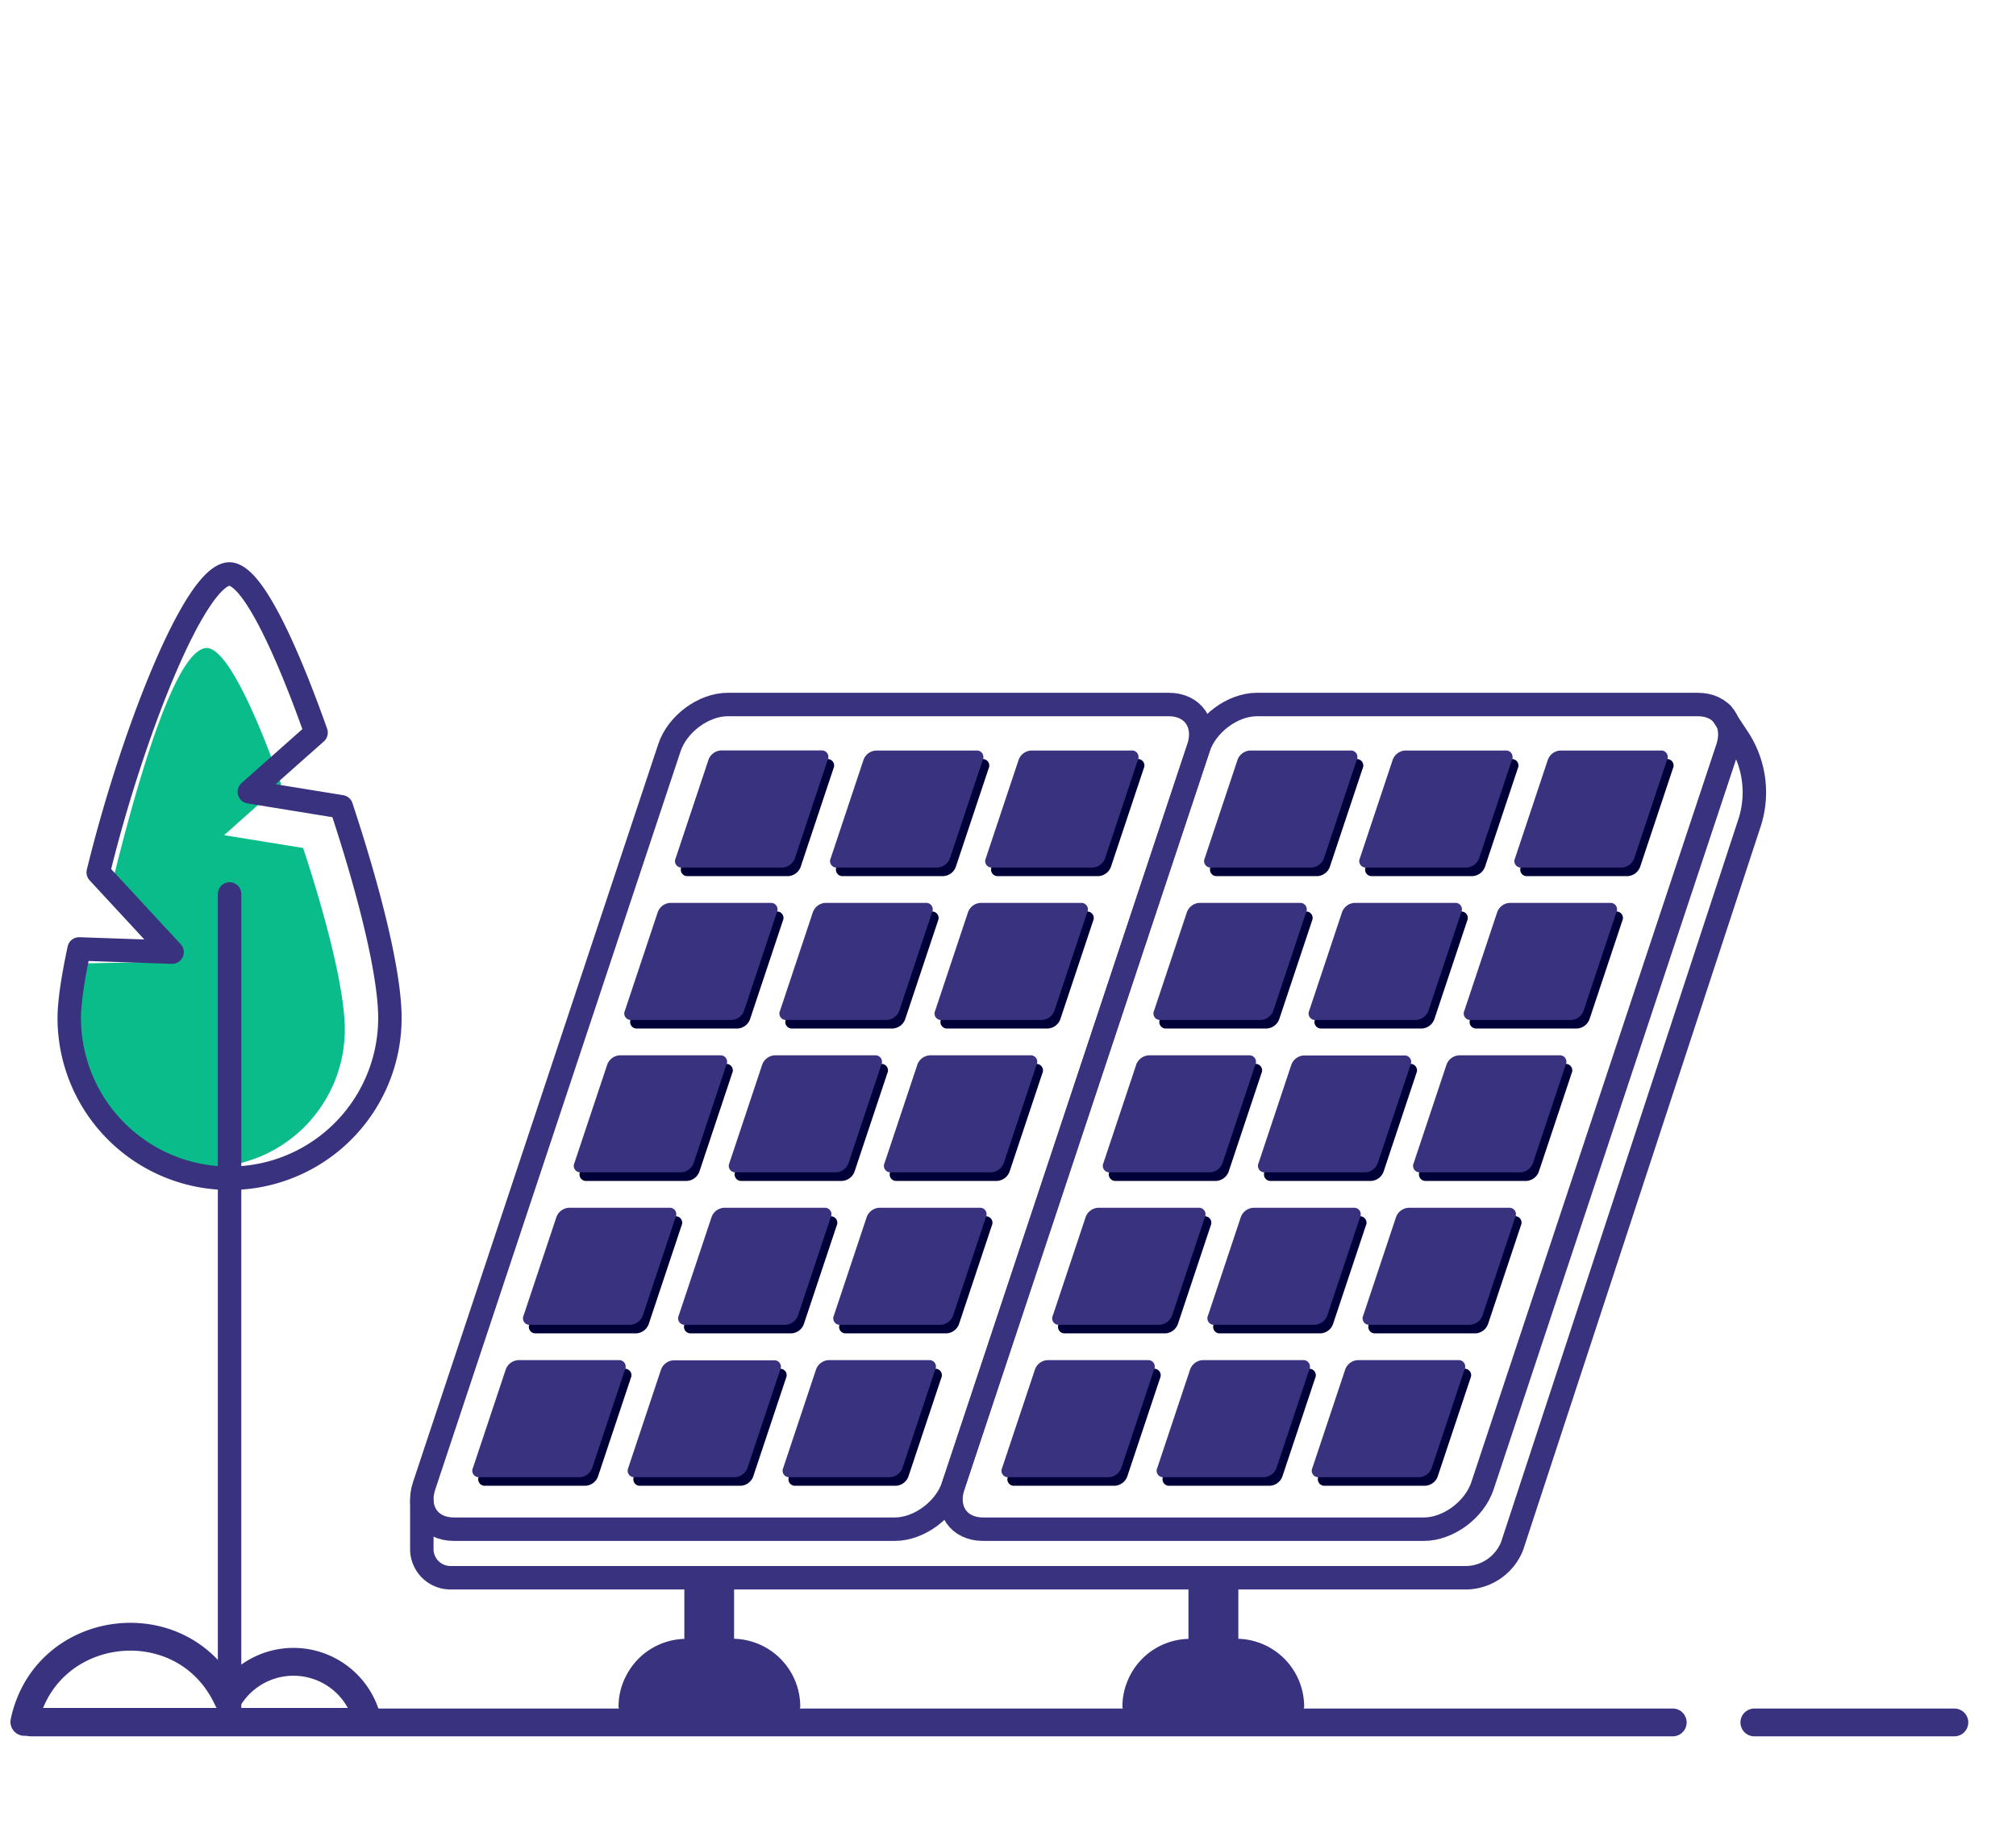 <svg id="Layer_1" data-name="Layer 1" xmlns="http://www.w3.org/2000/svg" viewBox="0 0 552 504"><defs><style>.cls-1,.cls-3{fill:none;stroke:#38327f;stroke-linecap:round;stroke-linejoin:round;}.cls-1{stroke-width:7.62px;}.cls-2{fill:#38327f;}.cls-3{stroke-width:6.42px;}.cls-4{fill:#000039;}.cls-5{fill:#09bc8a;}</style></defs><line class="cls-1" x1="8.49" y1="471.62" x2="458.01" y2="471.62"/><line class="cls-1" x1="480.36" y1="471.62" x2="535.12" y2="471.62"/><path class="cls-1" d="M62.39,465.37a20.77,20.77,0,0,1,38.28,6.1h-94C12.58,443.77,50.57,439.53,62.39,465.37Z"/><path class="cls-2" d="M219.12,467.31c0,5.84-49.76,5.84-49.76,0a18.16,18.16,0,0,1,2.24-8.76,18.47,18.47,0,0,1,16.34-9.81h-.56V432H201v16.71A18.61,18.61,0,0,1,219.12,467.31Z"/><path class="cls-2" d="M357.09,467.31c0,5.84-49.76,5.84-49.76,0a18,18,0,0,1,1.24-6.64,18.51,18.51,0,0,1,16.84-11.93V432h13.66v16.71h-.56A18.59,18.59,0,0,1,357.09,467.31Z"/><path class="cls-3" d="M471.42,195.33l4.5,6.82a26.91,26.91,0,0,1,3.1,23.2l-65,198A13.77,13.77,0,0,1,401.76,432H123.34a7.84,7.84,0,0,1-7.84-7.84v-13"/><path class="cls-3" d="M245,418.71H124.28c-6.68,0-10.33-5.31-8.15-11.87l67.15-202.07c2.17-6.56,9.36-11.87,16-11.87H320c6.68,0,10.33,5.31,8.15,11.87L261,406.84C258.84,413.4,251.66,418.71,245,418.71Z"/><path class="cls-4" d="M215.81,239.89h-27.5a1.77,1.77,0,0,1-1.73-2.53l9-27a3.86,3.86,0,0,1,3.41-2.53h27.5a1.78,1.78,0,0,1,1.74,2.53l-9,27A3.87,3.87,0,0,1,215.81,239.89Z"/><path class="cls-2" d="M214.21,237.55H186.7A1.77,1.77,0,0,1,185,235l9-27a3.87,3.87,0,0,1,3.41-2.52h27.5a1.77,1.77,0,0,1,1.74,2.52l-9,27A3.89,3.89,0,0,1,214.21,237.55Z"/><path class="cls-4" d="M258.29,239.89h-27.5a1.78,1.78,0,0,1-1.74-2.53l9-27a3.88,3.88,0,0,1,3.42-2.53h27.5a1.78,1.78,0,0,1,1.74,2.53l-9,27A3.86,3.86,0,0,1,258.29,239.89Z"/><path class="cls-2" d="M256.68,237.55h-27.5a1.77,1.77,0,0,1-1.73-2.53l9-27a3.87,3.87,0,0,1,3.41-2.52h27.5a1.78,1.78,0,0,1,1.74,2.52l-9,27A3.9,3.9,0,0,1,256.68,237.55Z"/><path class="cls-4" d="M300.77,239.89h-27.5a1.78,1.78,0,0,1-1.74-2.53l9-27a3.87,3.87,0,0,1,3.42-2.53h27.5a1.77,1.77,0,0,1,1.73,2.53l-9,27A3.86,3.86,0,0,1,300.77,239.89Z"/><path class="cls-2" d="M299.16,237.55h-27.5a1.78,1.78,0,0,1-1.74-2.53l9-27a3.89,3.89,0,0,1,3.42-2.52h27.5a1.77,1.77,0,0,1,1.73,2.52l-9,27A3.88,3.88,0,0,1,299.16,237.55Z"/><path class="cls-4" d="M202,281.62H174.44a1.77,1.77,0,0,1-1.73-2.52l9-27a3.87,3.87,0,0,1,3.41-2.52h27.5a1.77,1.77,0,0,1,1.74,2.52l-9,27A3.88,3.88,0,0,1,202,281.62Z"/><path class="cls-2" d="M200.34,279.28H172.83a1.78,1.78,0,0,1-1.73-2.53l9-27a3.86,3.86,0,0,1,3.41-2.53H211a1.78,1.78,0,0,1,1.73,2.53l-9,27A3.86,3.86,0,0,1,200.34,279.28Z"/><path class="cls-4" d="M244.42,281.62h-27.5a1.77,1.77,0,0,1-1.73-2.52l9-27a3.87,3.87,0,0,1,3.41-2.52h27.5a1.78,1.78,0,0,1,1.74,2.52l-9,27A3.88,3.88,0,0,1,244.42,281.62Z"/><path class="cls-2" d="M242.82,279.28H215.31a1.77,1.77,0,0,1-1.73-2.53l9-27a3.86,3.86,0,0,1,3.41-2.53h27.5a1.78,1.78,0,0,1,1.74,2.53l-9,27A3.87,3.87,0,0,1,242.82,279.28Z"/><path class="cls-4" d="M286.9,281.62H259.4a1.78,1.78,0,0,1-1.74-2.52l9-27a3.89,3.89,0,0,1,3.42-2.52h27.5a1.78,1.78,0,0,1,1.74,2.52l-9,27A3.87,3.87,0,0,1,286.9,281.62Z"/><path class="cls-2" d="M285.29,279.28h-27.5a1.77,1.77,0,0,1-1.73-2.53l9-27a3.86,3.86,0,0,1,3.41-2.53h27.5a1.78,1.78,0,0,1,1.74,2.53l-9,27A3.88,3.88,0,0,1,285.29,279.28Z"/><path class="cls-4" d="M188.08,323.35H160.57a1.77,1.77,0,0,1-1.73-2.52l9-27a3.87,3.87,0,0,1,3.41-2.52h27.51a1.77,1.77,0,0,1,1.73,2.52l-9,27A3.87,3.87,0,0,1,188.08,323.35Z"/><path class="cls-2" d="M186.47,321H159a1.77,1.77,0,0,1-1.73-2.52l9-27a3.87,3.87,0,0,1,3.41-2.52h27.51a1.77,1.77,0,0,1,1.73,2.52l-9,27A3.87,3.87,0,0,1,186.47,321Z"/><path class="cls-4" d="M230.56,323.35H203.05a1.77,1.77,0,0,1-1.73-2.52l9-27a3.87,3.87,0,0,1,3.41-2.52h27.5a1.77,1.77,0,0,1,1.74,2.52l-9,27A3.88,3.88,0,0,1,230.56,323.35Z"/><path class="cls-2" d="M229,321H201.44a1.77,1.77,0,0,1-1.73-2.52l9-27a3.87,3.87,0,0,1,3.41-2.52H239.6a1.77,1.77,0,0,1,1.73,2.52l-9,27A3.87,3.87,0,0,1,229,321Z"/><path class="cls-4" d="M273,323.35h-27.5a1.77,1.77,0,0,1-1.73-2.52l9-27a3.87,3.87,0,0,1,3.41-2.52h27.5a1.78,1.78,0,0,1,1.74,2.52l-9,27A3.88,3.88,0,0,1,273,323.35Z"/><path class="cls-2" d="M271.43,321H243.92a1.77,1.77,0,0,1-1.73-2.52l9-27a3.87,3.87,0,0,1,3.41-2.52h27.5a1.77,1.77,0,0,1,1.74,2.52l-9,27A3.88,3.88,0,0,1,271.43,321Z"/><path class="cls-4" d="M174.21,365.09H146.7a1.78,1.78,0,0,1-1.73-2.53l9-27a3.87,3.87,0,0,1,3.41-2.53h27.51a1.77,1.77,0,0,1,1.73,2.53l-9,27A3.86,3.86,0,0,1,174.21,365.09Z"/><path class="cls-2" d="M172.6,362.75H145.1a1.78,1.78,0,0,1-1.74-2.53l9-27a3.88,3.88,0,0,1,3.42-2.52h27.5a1.77,1.77,0,0,1,1.73,2.52l-9,27A3.88,3.88,0,0,1,172.6,362.75Z"/><path class="cls-4" d="M216.69,365.09H189.18a1.78,1.78,0,0,1-1.73-2.53l9-27a3.86,3.86,0,0,1,3.41-2.53h27.51a1.78,1.78,0,0,1,1.73,2.53l-9,27A3.86,3.86,0,0,1,216.69,365.09Z"/><path class="cls-2" d="M215.08,362.75H187.57a1.78,1.78,0,0,1-1.73-2.53l9-27a3.87,3.87,0,0,1,3.41-2.52h27.51a1.77,1.77,0,0,1,1.73,2.52l-9,27A3.88,3.88,0,0,1,215.08,362.75Z"/><path class="cls-4" d="M259.17,365.09H231.66a1.77,1.77,0,0,1-1.73-2.53l9-27a3.86,3.86,0,0,1,3.41-2.53h27.5a1.78,1.78,0,0,1,1.74,2.53l-9,27A3.87,3.87,0,0,1,259.17,365.09Z"/><path class="cls-2" d="M257.56,362.75H230.05a1.78,1.78,0,0,1-1.73-2.53l9-27a3.87,3.87,0,0,1,3.41-2.52h27.51a1.77,1.77,0,0,1,1.73,2.52l-9,27A3.88,3.88,0,0,1,257.56,362.75Z"/><path class="cls-4" d="M160.34,406.82h-27.5a1.78,1.78,0,0,1-1.74-2.52l9-27a3.88,3.88,0,0,1,3.42-2.52H171a1.77,1.77,0,0,1,1.73,2.52l-9,27A3.87,3.87,0,0,1,160.34,406.82Z"/><path class="cls-2" d="M158.73,404.48h-27.5a1.78,1.78,0,0,1-1.74-2.53l9-27a3.88,3.88,0,0,1,3.42-2.53h27.5a1.78,1.78,0,0,1,1.74,2.53l-9,27A3.86,3.86,0,0,1,158.73,404.48Z"/><path class="cls-4" d="M202.82,406.82H175.31a1.77,1.77,0,0,1-1.73-2.52l9-27a3.88,3.88,0,0,1,3.41-2.52h27.51a1.77,1.77,0,0,1,1.73,2.52l-9,27A3.87,3.87,0,0,1,202.82,406.82Z"/><path class="cls-2" d="M201.21,404.48h-27.5A1.78,1.78,0,0,1,172,402l9-27a3.87,3.87,0,0,1,3.42-2.53h27.5a1.77,1.77,0,0,1,1.73,2.53l-9,27A3.86,3.86,0,0,1,201.21,404.48Z"/><path class="cls-4" d="M245.3,406.82H217.79a1.77,1.77,0,0,1-1.73-2.52l9-27a3.87,3.87,0,0,1,3.41-2.52H256a1.77,1.77,0,0,1,1.73,2.52l-9,27A3.87,3.87,0,0,1,245.3,406.82Z"/><path class="cls-2" d="M243.69,404.48H216.18a1.78,1.78,0,0,1-1.73-2.53l9-27a3.86,3.86,0,0,1,3.41-2.53h27.51a1.77,1.77,0,0,1,1.73,2.53l-9,27A3.86,3.86,0,0,1,243.69,404.48Z"/><path class="cls-3" d="M389.87,418.71H269.17c-6.68,0-10.33-5.31-8.15-11.87l67.15-202.07c2.18-6.56,9.36-11.87,16-11.87h120.7c6.68,0,10.33,5.31,8.15,11.87L405.91,406.84C403.73,413.4,396.55,418.71,389.87,418.71Z"/><path class="cls-4" d="M360.71,239.89H333.2a1.78,1.78,0,0,1-1.73-2.53l9-27a3.86,3.86,0,0,1,3.41-2.53h27.51a1.78,1.78,0,0,1,1.73,2.53l-9,27A3.86,3.86,0,0,1,360.71,239.89Z"/><path class="cls-2" d="M359.1,237.55H331.59a1.78,1.78,0,0,1-1.73-2.53l9-27a3.87,3.87,0,0,1,3.41-2.52h27.51a1.77,1.77,0,0,1,1.73,2.52l-9,27A3.88,3.88,0,0,1,359.1,237.55Z"/><path class="cls-4" d="M403.19,239.89H375.68a1.77,1.77,0,0,1-1.73-2.53l9-27a3.86,3.86,0,0,1,3.41-2.53h27.5a1.78,1.78,0,0,1,1.74,2.53l-9,27A3.87,3.87,0,0,1,403.19,239.89Z"/><path class="cls-2" d="M401.58,237.55H374.07a1.78,1.78,0,0,1-1.73-2.53l9-27a3.87,3.87,0,0,1,3.41-2.52h27.51A1.77,1.77,0,0,1,414,208l-9,27A3.88,3.88,0,0,1,401.58,237.55Z"/><path class="cls-4" d="M445.66,239.89h-27.5a1.77,1.77,0,0,1-1.73-2.53l9-27a3.86,3.86,0,0,1,3.41-2.53h27.5a1.78,1.78,0,0,1,1.74,2.53l-9,27A3.87,3.87,0,0,1,445.66,239.89Z"/><path class="cls-2" d="M444.06,237.55H416.55a1.77,1.77,0,0,1-1.73-2.53l9-27a3.87,3.87,0,0,1,3.41-2.52h27.5a1.77,1.77,0,0,1,1.74,2.52l-9,27A3.89,3.89,0,0,1,444.06,237.55Z"/><path class="cls-4" d="M346.84,281.62h-27.5a1.77,1.77,0,0,1-1.74-2.52l9-27a3.88,3.88,0,0,1,3.41-2.52h27.51a1.77,1.77,0,0,1,1.73,2.52l-9,27A3.87,3.87,0,0,1,346.84,281.62Z"/><path class="cls-2" d="M345.23,279.28h-27.5a1.78,1.78,0,0,1-1.74-2.53l9-27a3.87,3.87,0,0,1,3.42-2.53h27.5a1.77,1.77,0,0,1,1.73,2.53l-9,27A3.86,3.86,0,0,1,345.23,279.28Z"/><path class="cls-4" d="M389.32,281.62H361.81a1.77,1.77,0,0,1-1.73-2.52l9-27a3.87,3.87,0,0,1,3.41-2.52H400a1.77,1.77,0,0,1,1.73,2.52l-9,27A3.87,3.87,0,0,1,389.32,281.62Z"/><path class="cls-2" d="M387.71,279.28H360.2a1.78,1.78,0,0,1-1.73-2.53l9-27a3.86,3.86,0,0,1,3.41-2.53h27.51a1.77,1.77,0,0,1,1.73,2.53l-9,27A3.86,3.86,0,0,1,387.71,279.28Z"/><path class="cls-4" d="M431.8,281.62H404.29a1.77,1.77,0,0,1-1.73-2.52l9-27a3.87,3.87,0,0,1,3.41-2.52h27.5a1.77,1.77,0,0,1,1.74,2.52l-9,27A3.88,3.88,0,0,1,431.8,281.62Z"/><path class="cls-2" d="M430.19,279.28H402.68a1.78,1.78,0,0,1-1.73-2.53l9-27a3.86,3.86,0,0,1,3.41-2.53h27.51a1.78,1.78,0,0,1,1.73,2.53l-9,27A3.86,3.86,0,0,1,430.19,279.28Z"/><path class="cls-4" d="M333,323.35h-27.5a1.78,1.78,0,0,1-1.74-2.52l9-27a3.88,3.88,0,0,1,3.42-2.52h27.5a1.77,1.77,0,0,1,1.73,2.52l-9,27A3.87,3.87,0,0,1,333,323.35Z"/><path class="cls-2" d="M331.36,321h-27.5a1.78,1.78,0,0,1-1.74-2.52l9-27a3.89,3.89,0,0,1,3.42-2.52H342a1.78,1.78,0,0,1,1.74,2.52l-9,27A3.87,3.87,0,0,1,331.36,321Z"/><path class="cls-4" d="M375.45,323.35H348a1.77,1.77,0,0,1-1.74-2.52l9-27a3.88,3.88,0,0,1,3.41-2.52H386.1a1.77,1.77,0,0,1,1.73,2.52l-9,27A3.87,3.87,0,0,1,375.45,323.35Z"/><path class="cls-2" d="M373.84,321h-27.5a1.78,1.78,0,0,1-1.74-2.52l9-27A3.88,3.88,0,0,1,357,289h27.5a1.77,1.77,0,0,1,1.73,2.52l-9,27A3.87,3.87,0,0,1,373.84,321Z"/><path class="cls-4" d="M417.93,323.35H390.42a1.77,1.77,0,0,1-1.73-2.52l9-27a3.87,3.87,0,0,1,3.41-2.52h27.51a1.77,1.77,0,0,1,1.73,2.52l-9,27A3.87,3.87,0,0,1,417.93,323.35Z"/><path class="cls-2" d="M416.32,321H388.81a1.77,1.77,0,0,1-1.73-2.52l9-27a3.87,3.87,0,0,1,3.41-2.52H427a1.77,1.77,0,0,1,1.73,2.52l-9,27A3.87,3.87,0,0,1,416.32,321Z"/><path class="cls-4" d="M319.1,365.09H291.6a1.78,1.78,0,0,1-1.74-2.53l9-27a3.86,3.86,0,0,1,3.41-2.53h27.5a1.78,1.78,0,0,1,1.74,2.53l-9,27A3.88,3.88,0,0,1,319.1,365.09Z"/><path class="cls-2" d="M317.49,362.75H290a1.77,1.77,0,0,1-1.73-2.53l9-27a3.87,3.87,0,0,1,3.41-2.52h27.5a1.78,1.78,0,0,1,1.74,2.52l-9,27A3.89,3.89,0,0,1,317.49,362.75Z"/><path class="cls-4" d="M361.58,365.09h-27.5a1.78,1.78,0,0,1-1.74-2.53l9-27a3.87,3.87,0,0,1,3.42-2.53h27.5a1.77,1.77,0,0,1,1.73,2.53l-9,27A3.86,3.86,0,0,1,361.58,365.09Z"/><path class="cls-2" d="M360,362.75h-27.5a1.78,1.78,0,0,1-1.74-2.53l9-27a3.89,3.89,0,0,1,3.42-2.52h27.5a1.78,1.78,0,0,1,1.74,2.52l-9,27A3.88,3.88,0,0,1,360,362.75Z"/><path class="cls-4" d="M404.06,365.09H376.55a1.78,1.78,0,0,1-1.73-2.53l9-27A3.87,3.87,0,0,1,387.2,333h27.51a1.77,1.77,0,0,1,1.73,2.53l-9,27A3.86,3.86,0,0,1,404.06,365.09Z"/><path class="cls-2" d="M402.45,362.75H375a1.78,1.78,0,0,1-1.74-2.53l9-27a3.88,3.88,0,0,1,3.42-2.52h27.5a1.77,1.77,0,0,1,1.73,2.52l-9,27A3.88,3.88,0,0,1,402.45,362.75Z"/><path class="cls-4" d="M305.23,406.82h-27.5A1.77,1.77,0,0,1,276,404.3l9-27a3.87,3.87,0,0,1,3.41-2.52h27.5a1.78,1.78,0,0,1,1.74,2.52l-9,27A3.88,3.88,0,0,1,305.23,406.82Z"/><path class="cls-2" d="M303.63,404.48H276.12a1.77,1.77,0,0,1-1.73-2.53l9-27a3.86,3.86,0,0,1,3.41-2.53h27.51A1.78,1.78,0,0,1,316,375l-9,27A3.87,3.87,0,0,1,303.63,404.48Z"/><path class="cls-4" d="M347.71,406.82h-27.5a1.78,1.78,0,0,1-1.74-2.52l9-27a3.87,3.87,0,0,1,3.41-2.52h27.5a1.78,1.78,0,0,1,1.74,2.52l-9,27A3.89,3.89,0,0,1,347.71,406.82Z"/><path class="cls-2" d="M346.1,404.48H318.6a1.77,1.77,0,0,1-1.73-2.53l9-27a3.86,3.86,0,0,1,3.41-2.53h27.5a1.78,1.78,0,0,1,1.74,2.53l-9,27A3.87,3.87,0,0,1,346.1,404.48Z"/><path class="cls-4" d="M390.19,406.82h-27.5A1.78,1.78,0,0,1,361,404.3l9-27a3.88,3.88,0,0,1,3.42-2.52h27.5a1.77,1.77,0,0,1,1.73,2.52l-9,27A3.87,3.87,0,0,1,390.19,406.82Z"/><path class="cls-2" d="M388.58,404.48h-27.5a1.78,1.78,0,0,1-1.74-2.53l9-27a3.88,3.88,0,0,1,3.42-2.53h27.5A1.78,1.78,0,0,1,401,375l-9,27A3.86,3.86,0,0,1,388.58,404.48Z"/><path class="cls-5" d="M83,232.19l-21.64-3.51L77,214.76c-2.38-6.73-13.3-37.34-20.43-37.34-8.18.34-18.22,33.14-26.08,65.36l12.89,20.61-21.8.43C20.14,270.67,19,278.18,19,281.88A37.72,37.72,0,0,0,56.6,319.6h.09a37.72,37.72,0,0,0,37.72-37.72C94.41,272.23,90.26,254.24,83,232.19Z"/><path class="cls-3" d="M93.45,220.9l-25.18-4.09,18.27-16.2c-2.77-7.83-15.49-43.45-23.78-43.45-9.52.4-26.71,44.22-35.86,81.71l20.21,21.84-25.45-.88c-1.7,8-2.7,14.59-2.7,18.89a43.9,43.9,0,0,0,43.8,43.9h.1a43.89,43.89,0,0,0,43.9-43.9C106.76,267.49,101.93,246.55,93.45,220.9Z"/><line class="cls-3" x1="62.86" y1="244.78" x2="62.86" y2="471.62"/></svg>